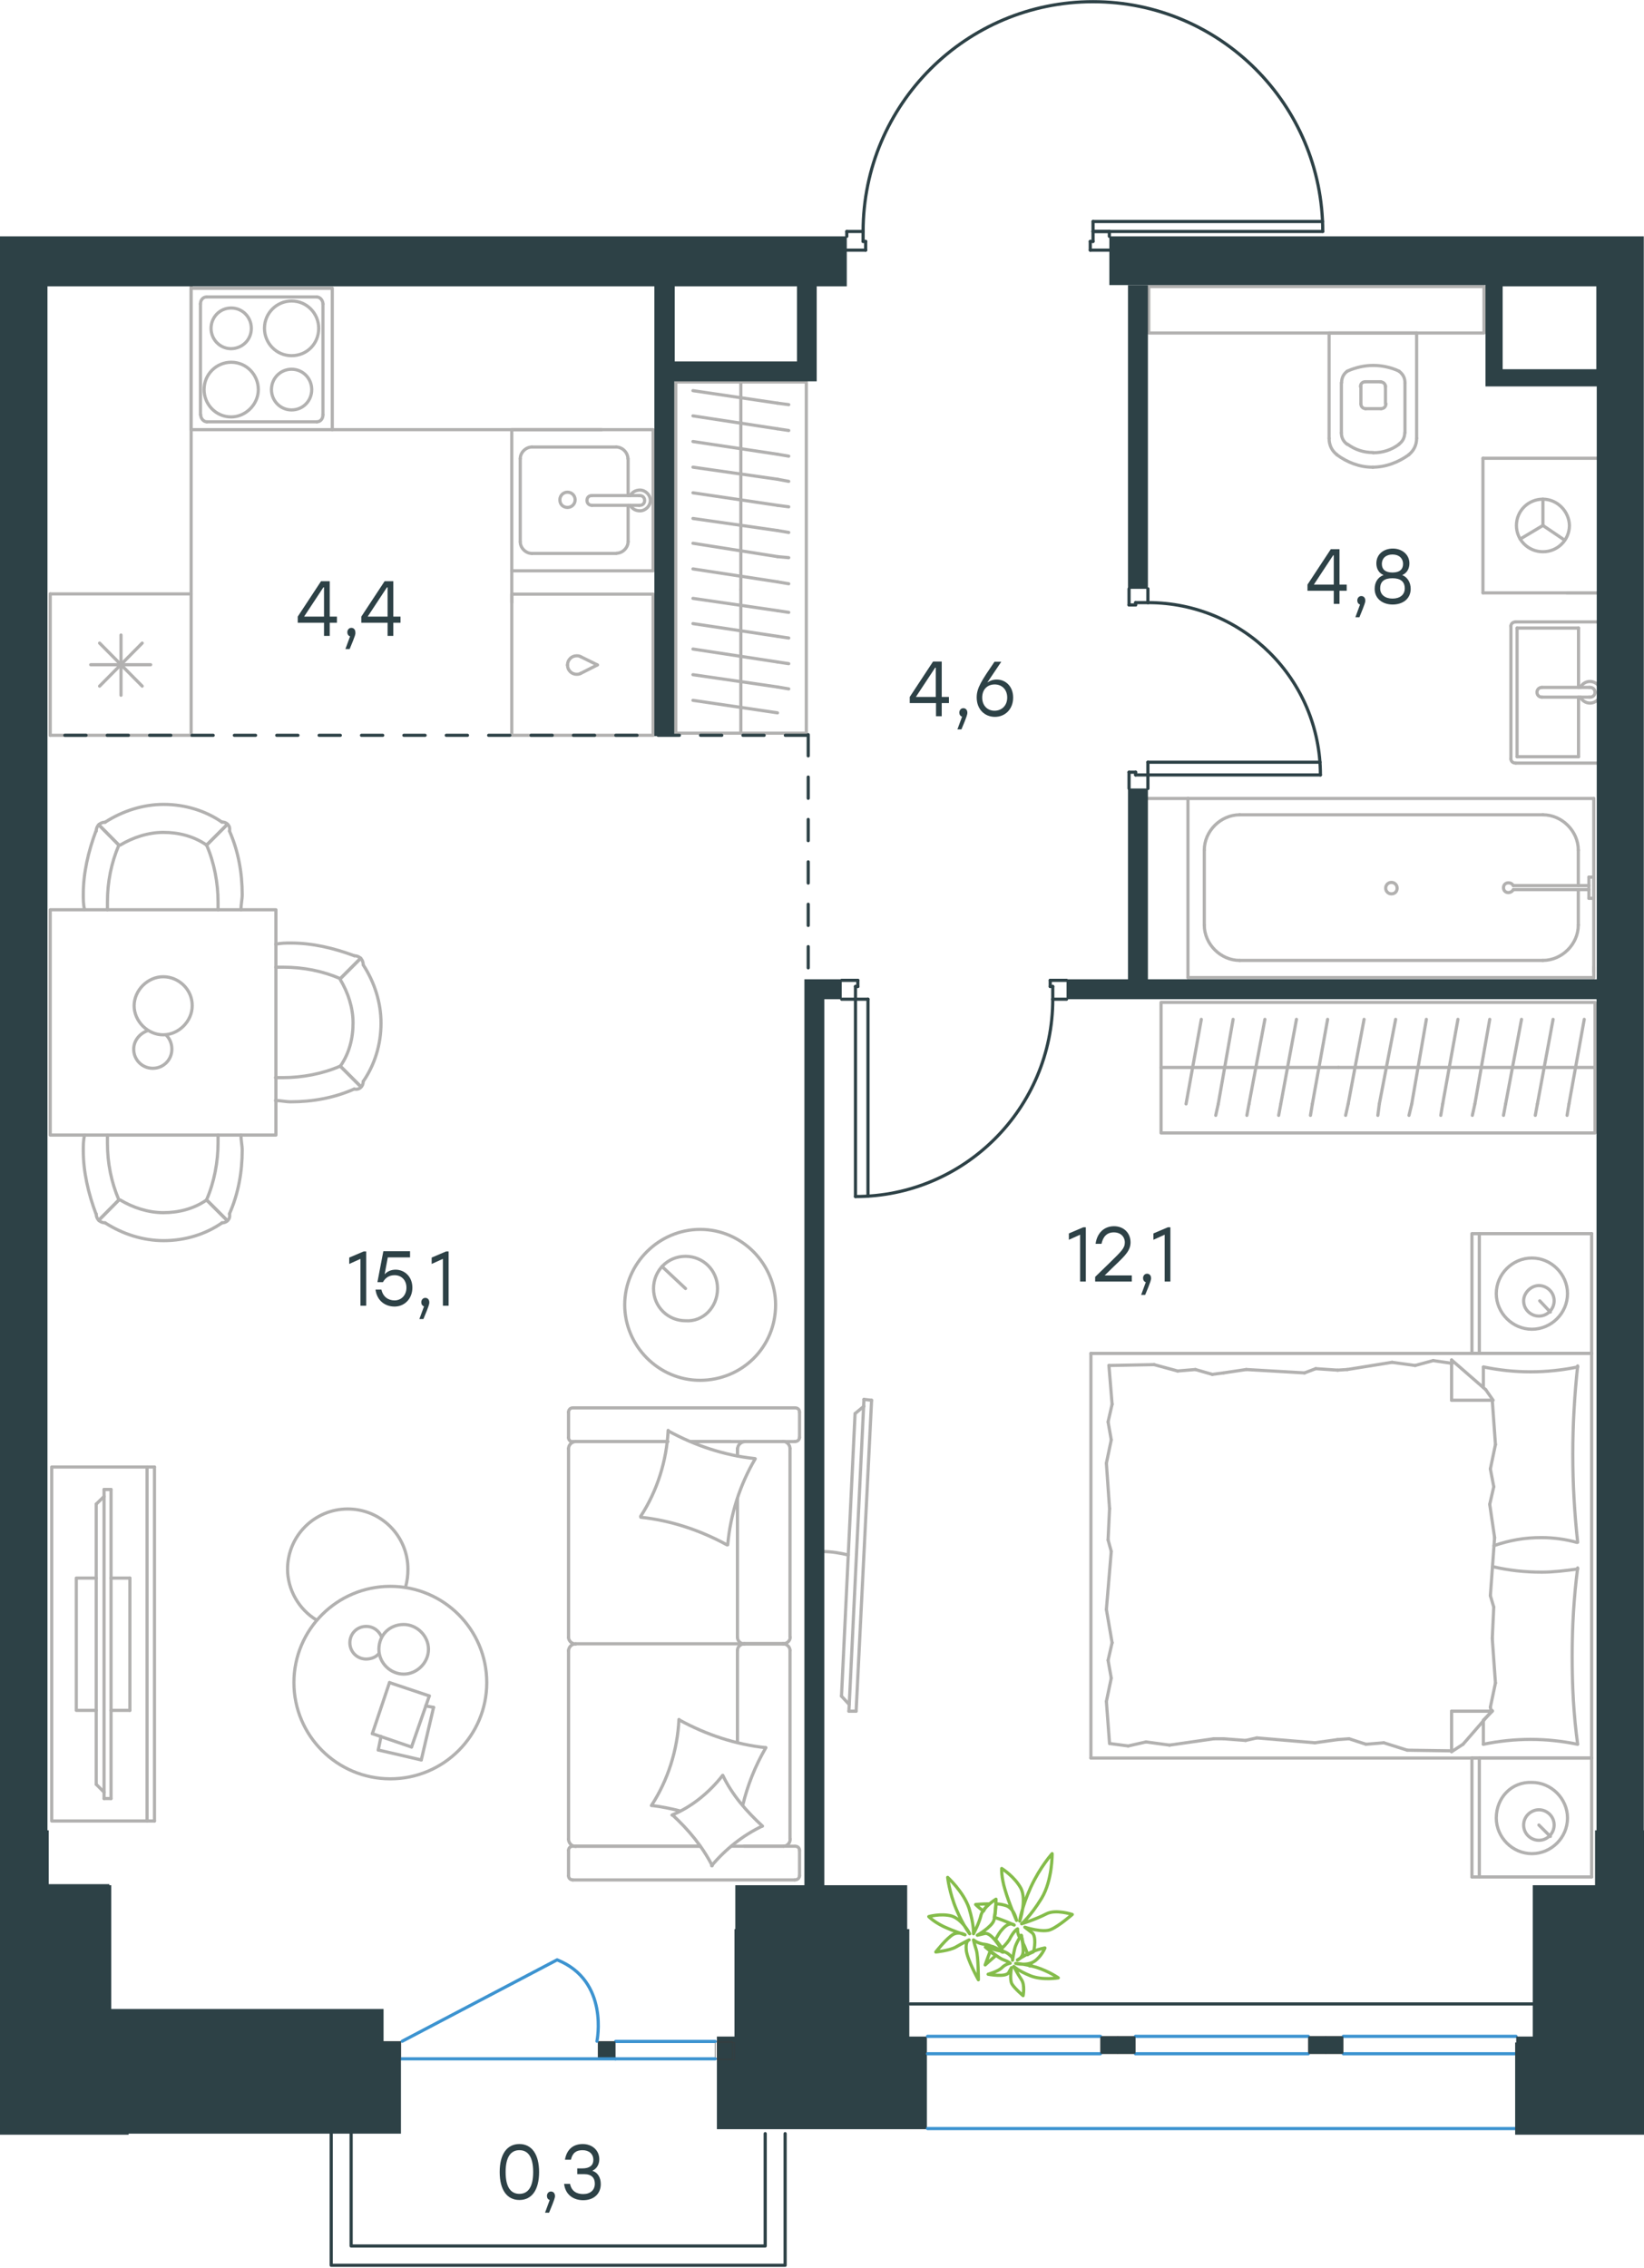<?xml version="1.0" encoding="utf-8"?>
<!-- Generator: Adobe Illustrator 26.5.0, SVG Export Plug-In . SVG Version: 6.00 Build 0)  -->
<svg version="1.1" id="Слой_1" xmlns="http://www.w3.org/2000/svg" xmlns:xlink="http://www.w3.org/1999/xlink" x="0px" y="0px"
	 viewBox="0 0 775.8 1070" style="enable-background:new 0 0 775.8 1070;" xml:space="preserve">
<style type="text/css">
	.st0{fill:none;stroke:#B2B1B0;stroke-width:1.5;stroke-linecap:round;stroke-linejoin:round;stroke-miterlimit:22.926;}
	.st1{fill:none;stroke:#2D4146;stroke-width:1.5;stroke-linecap:round;stroke-linejoin:round;stroke-miterlimit:22.926;}
	.st2{fill-rule:evenodd;clip-rule:evenodd;fill:#2D4146;}
	.st3{enable-background:new    ;}
	.st4{fill:#2D4146;}
	
		.st5{fill:none;stroke:#2D4146;stroke-width:1.5;stroke-linecap:round;stroke-linejoin:round;stroke-miterlimit:22.926;stroke-dasharray:10;}
	.st6{fill:none;stroke:#84BC4A;stroke-width:1.5;stroke-linecap:round;stroke-linejoin:round;stroke-miterlimit:22.926;}
	.st7{fill:none;stroke:#3B3A39;stroke-width:0.216;stroke-linecap:round;stroke-linejoin:round;stroke-miterlimit:22.926;}
	.st8{fill:none;stroke:#3C93D0;stroke-width:1.5;stroke-linecap:round;stroke-linejoin:round;stroke-miterlimit:22.926;}
</style>
<g>
	<line class="st0" x1="349.6" y1="345.9" x2="349.6" y2="278.2"/>
	<line class="st0" x1="372.2" y1="288.9" x2="366.9" y2="288.1"/>
	<line class="st0" x1="366.9" y1="288.1" x2="327" y2="282.3"/>
	<line class="st0" x1="372.2" y1="301" x2="366.9" y2="300.2"/>
	<line class="st0" x1="366.9" y1="300.2" x2="327" y2="294.2"/>
	<line class="st0" x1="372.2" y1="313.1" x2="366.9" y2="312.3"/>
	<line class="st0" x1="366.9" y1="312.3" x2="327" y2="306.2"/>
	<line class="st0" x1="372.2" y1="325" x2="366.9" y2="324.1"/>
	<line class="st0" x1="366.9" y1="324.1" x2="327" y2="318.3"/>
	<line class="st0" x1="366.9" y1="336.3" x2="327" y2="330.4"/>
	<rect x="318.9" y="180.2" class="st0" width="61.6" height="165.7"/>
	<line class="st0" x1="349.6" y1="278.2" x2="349.6" y2="180.2"/>
	<line class="st0" x1="372.2" y1="190.9" x2="366.9" y2="190.2"/>
	<line class="st0" x1="366.9" y1="190.2" x2="327" y2="184.3"/>
	<line class="st0" x1="372.2" y1="203.1" x2="366.9" y2="202.3"/>
	<line class="st0" x1="366.9" y1="202.3" x2="327" y2="196.2"/>
	<line class="st0" x1="372.2" y1="215.2" x2="366.9" y2="214.3"/>
	<line class="st0" x1="366.9" y1="214.3" x2="327" y2="208.3"/>
	<line class="st0" x1="372.2" y1="227.1" x2="366.9" y2="226.1"/>
	<line class="st0" x1="366.9" y1="226.1" x2="327" y2="220.4"/>
	<line class="st0" x1="372.2" y1="239.1" x2="366.9" y2="238.4"/>
	<line class="st0" x1="366.9" y1="238.4" x2="327" y2="232.5"/>
	<line class="st0" x1="372.2" y1="251.2" x2="366.9" y2="250.3"/>
	<line class="st0" x1="366.9" y1="250.3" x2="327" y2="244.6"/>
	<line class="st0" x1="372.2" y1="263.1" x2="366.9" y2="262.6"/>
	<line class="st0" x1="366.9" y1="262.6" x2="327" y2="256.3"/>
	<line class="st0" x1="366.9" y1="274.5" x2="327" y2="268.4"/>
	<line class="st0" x1="372.2" y1="275.4" x2="366.9" y2="274.5"/>
</g>
<g>
	<line class="st0" x1="90.2" y1="280.2" x2="90.2" y2="346.9"/>
	<line class="st0" x1="57.1" y1="299.6" x2="57.1" y2="328"/>
	<line class="st0" x1="47" y1="323.7" x2="67.1" y2="303.4"/>
	<line class="st0" x1="47" y1="303.4" x2="67.1" y2="323.7"/>
	<line class="st0" x1="42.8" y1="313.6" x2="71.1" y2="313.6"/>
	<line class="st0" x1="90.2" y1="346.9" x2="23.7" y2="346.9"/>
	<line class="st0" x1="23.7" y1="280.2" x2="23.7" y2="346.9"/>
	<line class="st0" x1="90.2" y1="280.2" x2="23.7" y2="280.2"/>
</g>
<g>
	<rect x="241.5" y="202.7" class="st0" width="66.7" height="66.6"/>
	<line class="st0" x1="279.3" y1="238.4" x2="301.6" y2="238.4"/>
	<line class="st0" x1="296.4" y1="233.8" x2="296.4" y2="216.4"/>
	<line class="st0" x1="245.5" y1="216.4" x2="245.5" y2="255.5"/>
	<line class="st0" x1="296.4" y1="255.5" x2="296.4" y2="238.4"/>
	<line class="st0" x1="251" y1="261.1" x2="290.8" y2="261.1"/>
	<line class="st0" x1="301.6" y1="233.8" x2="279.3" y2="233.8"/>
	<line class="st0" x1="290.8" y1="210.9" x2="251" y2="210.9"/>
	<path class="st0" d="M279.3,238.4L279.3,238.4c-1.3,0-2.3-0.9-2.3-2.3s0.9-2.3,2.3-2.3"/>
	<path class="st0" d="M290.8,210.9c2.9,0,5.5,2.6,5.5,5.5"/>
	<path class="st0" d="M297.4,233.8c0.9-1.6,2.6-2.6,4.6-2.6c2.6,0,4.9,2.3,4.9,4.9s-2.3,4.9-4.9,4.9c-2,0-3.6-0.9-4.6-2.6"/>
	<path class="st0" d="M251,261.1c-2.9,0-5.5-2.6-5.5-5.5"/>
	<path class="st0" d="M296.4,255.5c0,2.9-2.6,5.5-5.5,5.5"/>
	<path class="st0" d="M245.5,216.4c0-2.9,2.6-5.5,5.5-5.5"/>
	<path class="st0" d="M301.6,233.8h0.3c1.3,0,2.3,0.9,2.3,2.3s-0.9,2.3-2.3,2.3h-0.3"/>
	<path class="st0" d="M267.8,239.4c2,0,3.6-1.6,3.6-3.6s-1.6-3.6-3.6-3.6s-3.6,1.6-3.6,3.6C264.2,238.1,265.9,239.4,267.8,239.4z"/>
</g>
<g>
	<path class="st0" d="M118.6,154.9c0-5.3-4.2-9.6-9.5-9.6s-9.5,4.3-9.5,9.6s4.2,9.6,9.5,9.6C114.3,164.4,118.6,160.4,118.6,154.9z"
		/>
	<path class="st0" d="M121.9,183.8c0-6.9-5.5-12.9-12.8-12.9c-6.9,0-12.8,5.6-12.8,12.9c0,6.9,5.5,12.9,12.8,12.9
		C115.9,196.7,121.9,190.8,121.9,183.8z"/>
	<path class="st0" d="M147.1,183.8c0-5.3-4.2-9.6-9.5-9.6s-9.5,4.3-9.5,9.6s4.2,9.6,9.5,9.6S147.1,189.2,147.1,183.8z"/>
	<path class="st0" d="M150.4,154.9c0-6.9-5.5-12.9-12.8-12.9c-6.9,0-12.8,5.6-12.8,12.9c0,6.9,5.5,12.9,12.8,12.9
		S150.4,162.1,150.4,154.9z"/>
	<line class="st0" x1="94.6" y1="195.7" x2="94.6" y2="143.4"/>
	<line class="st0" x1="149.5" y1="199" x2="97.6" y2="199"/>
	<line class="st0" x1="152.4" y1="143.4" x2="152.4" y2="195.7"/>
	<line class="st0" x1="97.6" y1="140.1" x2="149.5" y2="140.1"/>
	<path class="st0" d="M152.4,195.7L152.4,195.7c0,2-1.3,3.3-2.9,3.3"/>
	<path class="st0" d="M94.6,143.4L94.6,143.4c0-2,1.3-3.3,2.9-3.3"/>
	<path class="st0" d="M97.6,199L97.6,199c-1.6,0-2.9-1.7-2.9-3.3"/>
	<path class="st0" d="M149.5,140.1L149.5,140.1c1.6,0,2.9,1.7,2.9,3.3"/>
	<rect x="90.2" y="136" class="st0" width="66.6" height="66.7"/>
</g>
<g>
	<rect x="241.5" y="280.3" class="st0" width="66.7" height="66.6"/>
	<line class="st0" x1="281.9" y1="313.7" x2="274" y2="309.8"/>
	<line class="st0" x1="274" y1="317.7" x2="281.9" y2="313.7"/>
	<path class="st0" d="M274,317.7c-0.7,0.4-1.3,0.4-2,0.4c-2.3,0-4.2-2-4.2-4.3"/>
	<path class="st0" d="M274,309.8c-0.7-0.4-1.3-0.4-2-0.4c-2.3,0-4.2,2-4.2,4.3"/>
</g>
<line class="st0" x1="90.2" y1="280.2" x2="90.2" y2="135.1"/>
<line class="st0" x1="156.8" y1="202.7" x2="283.9" y2="202.7"/>
<line class="st0" x1="241.5" y1="269.2" x2="241.5" y2="284.2"/>
<g>
	<rect x="23.7" y="429.2" class="st0" width="106.5" height="106.3"/>
	<path class="st0" d="M97.5,566.1c-6,4.2-13.2,6-20.4,6c-7.2,0-14.4-2.4-20.4-6"/>
	<path class="st0" d="M113.7,535.5c0,2.4,0.6,4.8,0.6,7.2c0,10.1-1.8,20.4-6,29.9"/>
	<path class="st0" d="M45.3,572.7c-3.6-9.6-6-19.8-6-29.9c0-2.4,0-4.8,0.6-7.2"/>
	<path class="st0" d="M102.9,535.5c0,1.2,0,2.4,0,3.6c0,9-1.8,18.6-5.4,26.9"/>
	<path class="st0" d="M56.1,566.1c-3.6-8.4-5.4-17.4-5.4-26.9c0-1.2,0-2.4,0-3.6"/>
	<path class="st0" d="M104.8,576.9c-7.8,5.4-17.4,8.4-27.6,8.4c-9.6,0-19.2-3-27.6-8.4"/>
	<line class="st0" x1="97.5" y1="566.1" x2="107.1" y2="575.7"/>
	<line class="st0" x1="56.1" y1="566.1" x2="46.6" y2="575.7"/>
	<line class="st0" x1="97.5" y1="566.1" x2="107.1" y2="575.7"/>
	<line class="st0" x1="56.1" y1="566.1" x2="46.6" y2="575.7"/>
	<path class="st0" d="M49.6,576.9c-2.4,0-4.2-1.8-4.2-4.2"/>
	<path class="st0" d="M108.3,572.7c0.5,2.4-1.2,4.2-3.6,4.2"/>
	<path class="st0" d="M97.5,398.7c-6-4.2-13.2-6-20.4-6c-7.2,0-14.4,2.4-20.4,6"/>
	<path class="st0" d="M113.7,429.2c0-2.4,0.6-4.8,0.6-7.2c0-10.1-1.8-20.4-6-29.9"/>
	<path class="st0" d="M45.3,392c-3.6,9.6-6,19.8-6,29.9c0,2.4,0,4.8,0.6,7.2"/>
	<path class="st0" d="M102.9,429.2c0-1.2,0-2.4,0-3.6c0-9-1.8-18.6-5.4-26.9"/>
	<path class="st0" d="M56.1,398.7c-3.6,8.4-5.4,17.4-5.4,26.9c0,1.2,0,2.4,0,3.6"/>
	<path class="st0" d="M104.8,387.9c-7.8-5.4-17.4-8.4-27.6-8.4c-9.6,0-19.2,3-27.6,8.4"/>
	<line class="st0" x1="97.5" y1="398.7" x2="107.1" y2="389.1"/>
	<line class="st0" x1="56.1" y1="398.7" x2="46.6" y2="389.1"/>
	<line class="st0" x1="97.5" y1="398.7" x2="107.1" y2="389.1"/>
	<line class="st0" x1="56.1" y1="398.7" x2="46.6" y2="389.1"/>
	<path class="st0" d="M49.6,387.9c-2.4,0-4.2,1.8-4.2,4.2"/>
	<path class="st0" d="M108.3,392c0.5-2.4-1.2-4.2-3.6-4.2"/>
	<path class="st0" d="M160.6,503c4.2-6,6-13.1,6-20.4s-2.4-14.4-6-20.4"/>
	<path class="st0" d="M130,519.2c2.4,0,4.8,0.6,7.2,0.6c10.2,0,20.4-1.8,29.9-6"/>
	<path class="st0" d="M167.2,450.9c-9.6-3.6-19.8-6-29.9-6c-2.4,0-4.8,0-7.2,0.6"/>
	<path class="st0" d="M130,508.4c1.2,0,2.4,0,3.6,0c9,0,18.6-1.8,26.9-5.4"/>
	<path class="st0" d="M160.6,461.7c-8.4-3.6-17.4-5.4-26.9-5.4c-1.2,0-2.4,0-3.6,0"/>
	<path class="st0" d="M171.4,510.2c5.4-7.8,8.4-17.4,8.4-27.5c0-9.6-3-19.2-8.4-27.5"/>
	<line class="st0" x1="160.6" y1="503" x2="170.2" y2="512.6"/>
	<line class="st0" x1="160.6" y1="461.7" x2="170.2" y2="452.1"/>
	<line class="st0" x1="160.6" y1="503" x2="170.2" y2="512.6"/>
	<line class="st0" x1="160.6" y1="461.7" x2="170.2" y2="452.1"/>
	<path class="st0" d="M171.4,455.1c0-2.4-1.8-4.2-4.2-4.2"/>
	<path class="st0" d="M167.2,513.8c2.4,0.5,4.2-1.2,4.2-3.6"/>
	<path class="st0" d="M77,460.8c-7.3,0-13.7,6.4-13.7,13.7c0,7.3,6.4,13.7,13.7,13.7s13.7-6.4,13.7-13.7
		C90.8,466.9,84.4,460.8,77,460.8z"/>
	<path class="st0" d="M78.4,488.3c1.7,1.7,2.7,4,2.7,6.7c0,5-4,9-9,9s-9-4-9-9c0-4,2.7-7.3,6.4-8.7"/>
</g>
<g>
	<line class="st0" x1="348" y1="707" x2="348" y2="772.5"/>
	<line class="st0" x1="268.3" y1="884.9" x2="268.3" y2="873"/>
	<line class="st0" x1="268.3" y1="867.7" x2="268.3" y2="778.6"/>
	<line class="st0" x1="326" y1="680.1" x2="344.7" y2="680.1"/>
	<line class="st0" x1="271.7" y1="680.1" x2="315.1" y2="680.1"/>
	<line class="st0" x1="271.7" y1="871" x2="330.4" y2="871"/>
	<line class="st0" x1="351.1" y1="775.5" x2="369.8" y2="775.5"/>
	<line class="st0" x1="348" y1="778.6" x2="348" y2="821.9"/>
	<line class="st0" x1="377.3" y1="666.2" x2="377.3" y2="678.2"/>
	<line class="st0" x1="369.8" y1="775.5" x2="351.1" y2="775.5"/>
	<line class="st0" x1="372.8" y1="867.7" x2="372.8" y2="778.6"/>
	<line class="st0" x1="330.4" y1="871" x2="270.3" y2="871"/>
	<line class="st0" x1="268.3" y1="772.5" x2="268.3" y2="683.4"/>
	<line class="st0" x1="268.3" y1="678.2" x2="268.3" y2="666.2"/>
	<line class="st0" x1="348" y1="683.4" x2="348" y2="686.8"/>
	<line class="st0" x1="375" y1="680.1" x2="326" y2="680.1"/>
	<line class="st0" x1="348" y1="683.4" x2="348" y2="686.8"/>
	<line class="st0" x1="369.8" y1="680.1" x2="351.1" y2="680.1"/>
	<line class="st0" x1="369.8" y1="775.5" x2="351.1" y2="775.5"/>
	<line class="st0" x1="372.8" y1="772.5" x2="372.8" y2="683.4"/>
	<line class="st0" x1="315.1" y1="680.1" x2="270.3" y2="680.1"/>
	<line class="st0" x1="375" y1="886.9" x2="270.3" y2="886.9"/>
	<line class="st0" x1="377.3" y1="873" x2="377.3" y2="884.9"/>
	<line class="st0" x1="345.1" y1="871" x2="375" y2="871"/>
	<line class="st0" x1="351.1" y1="775.5" x2="271.7" y2="775.5"/>
	<line class="st0" x1="351.1" y1="871" x2="369.8" y2="871"/>
	<path class="st0" d="M375,680.1c1.6,0,2.3-1.1,2.3-2"/>
	<path class="st0" d="M270.3,871c-1.4,0-2,1.1-2,2"/>
	<path class="st0" d="M377.3,873c0-1.4-1.1-2-2-2"/>
	<path class="st0" d="M348,772.5c0,1.5,1.4,3.1,3.4,3.1"/>
	<path class="st0" d="M369.8,871c1.5,0,3.1-1.4,3.1-3.4"/>
	<path class="st0" d="M372.8,683.4c0-1.7-1.4-3.4-3.4-3.4"/>
	<path class="st0" d="M268.3,772.5c0,1.5,1.4,3.1,3.4,3.1"/>
	<path class="st0" d="M369.5,775.5c1.7,0,3.4-1.3,3.4-3.1"/>
	<path class="st0" d="M271.7,775.5c-1.7,0-3.4,1.4-3.4,3.4"/>
	<path class="st0" d="M377.3,666.2c0-1.4-1.1-2-2-2h-105c-1.4,0-2,1.1-2,2"/>
	<path class="st0" d="M372.8,778.6c0-1.5-1.4-3.1-3.4-3.1"/>
	<path class="st0" d="M268.3,884.9c0,1.4,1.1,2,2,2"/>
	<path class="st0" d="M271.7,680.1c-1.7,0-3.4,1.4-3.4,3.4"/>
	<path class="st0" d="M268.3,678.2c0,1.4,1.1,2,2,2"/>
	<path class="st0" d="M268.3,867.7c0,1.7,1.4,3.4,3.4,3.4"/>
	<path class="st0" d="M351.8,680.1c-1.9,0-3.7,1.4-3.7,3.4"/>
	<path class="st0" d="M351.4,775.5c-1.7,0-3.4,1.3-3.4,3.1"/>
	<path class="st0" d="M375,886.9c1.6,0,2.3-1.1,2.3-2"/>
	<path class="st0" d="M343,728.8c-12.6-6.9-26.5-11.5-40.6-13"/>
	<path class="st0" d="M336.1,880.2c-4.7-9.2-11.2-17-18.7-23.9"/>
	<path class="st0" d="M317.1,856.3c9.2-3.8,17.6-10.6,23.9-18.7"/>
	<path class="st0" d="M302.3,715.4c7.8-11.9,12.3-26.2,13-40.6"/>
	<path class="st0" d="M320.7,811.5c12.6,6.9,26.5,11.5,40.6,13"/>
	<path class="st0" d="M361.4,824.5c-5,8.6-8.6,17.6-10.9,27.2"/>
	<path class="st0" d="M307.4,851.8c7.8-11.9,12.3-26.2,13-40.6"/>
	<path class="st0" d="M315.4,675.1c12.6,6.9,26.5,11.5,40.6,13"/>
	<path class="st0" d="M356.4,688.2c-7.2,12.2-11.7,26.2-13,40.6"/>
	<path class="st0" d="M341.1,837.6c4.4,9.2,11.2,17,18.7,23.9"/>
	<path class="st0" d="M320.7,854.3c-4.2-1.1-8.9-2-13-2.5"/>
	<path class="st0" d="M359.7,861.5c-9.2,4.4-17.3,10.9-23.9,18.7"/>
</g>
<g>
	<line class="st0" x1="198.8" y1="830.3" x2="178.5" y2="825.6"/>
	<line class="st0" x1="178.5" y1="825.6" x2="179.8" y2="819.2"/>
	<line class="st0" x1="200.9" y1="804.8" x2="204.6" y2="805.5"/>
	<line class="st0" x1="204.6" y1="805.5" x2="198.8" y2="830.3"/>
	<line class="st0" x1="194.2" y1="824.2" x2="175.7" y2="817.9"/>
	<line class="st0" x1="175.7" y1="817.9" x2="183.8" y2="793.8"/>
	<line class="st0" x1="183.8" y1="793.8" x2="202.6" y2="800.1"/>
	<line class="st0" x1="202.6" y1="800.1" x2="194.2" y2="824.2"/>
	<ellipse class="st0" cx="184.2" cy="793.8" rx="45.5" ry="45.4"/>
	<path class="st0" d="M178.8,778.1c0,6.4,5.4,11.7,11.7,11.7s11.7-5.4,11.7-11.7s-5.4-11.7-11.7-11.7
		C183.8,766.4,178.8,771.4,178.8,778.1z"/>
	<path class="st0" d="M178.8,780.1c-1.3,1.7-3.7,2.6-6,2.6c-4.3,0-7.7-3.4-7.7-7.7s3.4-7.7,7.7-7.7c3.4,0,6,2,7.3,5"/>
	<path class="st0" d="M149.4,764.3c-8.4-5-13.7-14.4-13.7-24c0-15.7,12.7-28.4,28.4-28.4s28.4,12.7,28.4,28.4c0,2.8-0.3,5.5-1.1,8.4
		"/>
</g>
<g>
	<g>
		<line class="st0" x1="69.4" y1="859.1" x2="69.4" y2="692.1"/>
		<polyline class="st0" points="72.9,692.1 24.4,692.1 24.4,859.1 72.9,859.1 		"/>
		<line class="st0" x1="72.9" y1="859.1" x2="72.9" y2="692.1"/>
	</g>
	<g>
		<polyline class="st0" points="45.4,744.5 36,744.5 36,806.9 45.4,806.9 		"/>
		<line class="st0" x1="52.4" y1="806.9" x2="61.3" y2="806.9"/>
		<line class="st0" x1="61.3" y1="806.9" x2="61.3" y2="744.5"/>
		<line class="st0" x1="61.3" y1="744.5" x2="52.4" y2="744.5"/>
		<line class="st0" x1="52.4" y1="848.5" x2="49.1" y2="848.5"/>
		<line class="st0" x1="45.4" y1="709.6" x2="49.1" y2="706"/>
		<line class="st0" x1="49.1" y1="845.5" x2="45.4" y2="841.8"/>
		<line class="st0" x1="49.1" y1="702.7" x2="49.1" y2="848.5"/>
		<line class="st0" x1="52.4" y1="848.5" x2="52.4" y2="702.7"/>
		<line class="st0" x1="52.4" y1="702.7" x2="49.1" y2="702.7"/>
		<line class="st0" x1="45.4" y1="841.8" x2="45.4" y2="709.6"/>
	</g>
</g>
<g>
	<line class="st0" x1="751.1" y1="829.4" x2="751.1" y2="885.5"/>
	<line class="st0" x1="694.6" y1="885.5" x2="694.6" y2="829.4"/>
	<line class="st0" x1="694.6" y1="829.4" x2="751.1" y2="829.4"/>
	<line class="st0" x1="751.1" y1="885.5" x2="694.6" y2="885.5"/>
	<line class="st0" x1="726.2" y1="861" x2="731.6" y2="866.4"/>
	<line class="st0" x1="698.1" y1="885.5" x2="698.1" y2="829.4"/>
	<path class="st0" d="M706.1,857.7c0,9.1,7.6,16.8,16.8,16.8s16.8-7.6,16.8-16.8c0-9.1-7.6-16.8-16.8-16.8
		C713.3,840.5,706.1,848.1,706.1,857.7z"/>
	<path class="st0" d="M719,861c0,4.2,3.5,7.2,7.2,7.2c4.2,0,7.2-3.5,7.2-7.2c0-4.2-3.5-7.2-7.2-7.2S719,856.9,719,861z"/>
	<line class="st0" x1="751.1" y1="638.5" x2="751.1" y2="829.4"/>
	<line class="st0" x1="700" y1="654.6" x2="700" y2="644.9"/>
	<line class="st0" x1="704.2" y1="807.3" x2="685" y2="807.3"/>
	<line class="st0" x1="700" y1="811.5" x2="704.2" y2="807.3"/>
	<line class="st0" x1="514.8" y1="638.5" x2="751.1" y2="638.5"/>
	<line class="st0" x1="685" y1="826.4" x2="685" y2="807.3"/>
	<line class="st0" x1="751.1" y1="829.4" x2="514.8" y2="829.4"/>
	<line class="st0" x1="685" y1="641.6" x2="701.1" y2="655.6"/>
	<line class="st0" x1="701.1" y1="655.6" x2="704.6" y2="660.6"/>
	<line class="st0" x1="700" y1="822.9" x2="700" y2="811.9"/>
	<line class="st0" x1="704.2" y1="660.6" x2="685" y2="660.6"/>
	<line class="st0" x1="704.2" y1="807" x2="690.4" y2="822.9"/>
	<line class="st0" x1="690.4" y1="822.9" x2="685" y2="826.4"/>
	<line class="st0" x1="685" y1="641.6" x2="685" y2="660.6"/>
	<line class="st0" x1="522.9" y1="726.5" x2="523.6" y2="711.7"/>
	<line class="st0" x1="524.8" y1="775" x2="522.1" y2="759.3"/>
	<line class="st0" x1="524.4" y1="791.7" x2="522.9" y2="783.3"/>
	<line class="st0" x1="522.9" y1="783.3" x2="524.8" y2="775"/>
	<line class="st0" x1="524.4" y1="731.9" x2="522.9" y2="726.5"/>
	<line class="st0" x1="522.1" y1="759.3" x2="524.4" y2="731.9"/>
	<line class="st0" x1="523.6" y1="822.6" x2="522.1" y2="802.7"/>
	<line class="st0" x1="522.1" y1="802.7" x2="524.4" y2="791.7"/>
	<line class="st0" x1="524.8" y1="662.5" x2="523.3" y2="644.2"/>
	<line class="st0" x1="524.4" y1="679.3" x2="522.9" y2="670.8"/>
	<line class="st0" x1="522.9" y1="670.8" x2="524.8" y2="662.5"/>
	<line class="st0" x1="523.6" y1="711.7" x2="522.1" y2="690.3"/>
	<line class="st0" x1="522.1" y1="690.3" x2="524.4" y2="679.3"/>
	<line class="st0" x1="514.8" y1="638.5" x2="514.8" y2="829.4"/>
	<path class="st0" d="M744.5,727.6c-1.5-13.7-2.3-27.4-2.3-41.6c0-13.7,0.8-27.8,2.3-41.6"/>
	<path class="st0" d="M705,729.2c7.6-2.6,14.4-3.8,22.4-3.8c5.7,0,11.5,0.8,16.8,2.3"/>
	<path class="st0" d="M744.5,644.9c-7.2,1.5-14.9,2.3-22.2,2.3c-7.6,0-14.9-0.8-22.2-2.3"/>
	<path class="st0" d="M744.5,740.2c-5.7,0.8-11.5,1.5-16.8,1.5c-8,0-15.7-0.8-23.3-2.6"/>
	<line class="st0" x1="636.6" y1="820.3" x2="631.2" y2="820.7"/>
	<line class="st0" x1="653" y1="822.2" x2="644.6" y2="822.9"/>
	<line class="st0" x1="644.6" y1="822.9" x2="636.6" y2="820.3"/>
	<line class="st0" x1="685" y1="826" x2="664.1" y2="825.7"/>
	<line class="st0" x1="664.1" y1="825.7" x2="653" y2="822.2"/>
	<line class="st0" x1="587.8" y1="821.1" x2="577.4" y2="820.3"/>
	<line class="st0" x1="631.2" y1="820.7" x2="620.5" y2="822.2"/>
	<line class="st0" x1="593.1" y1="819.9" x2="587.8" y2="821.1"/>
	<line class="st0" x1="620.5" y1="822.2" x2="593.1" y2="819.9"/>
	<line class="st0" x1="577.4" y1="820.3" x2="572.8" y2="820.3"/>
	<line class="st0" x1="540.8" y1="821.8" x2="532.4" y2="823.7"/>
	<line class="st0" x1="532.4" y1="823.7" x2="524" y2="822.6"/>
	<line class="st0" x1="572.8" y1="820.3" x2="551.9" y2="823.3"/>
	<line class="st0" x1="551.9" y1="823.3" x2="540.8" y2="821.8"/>
	<line class="st0" x1="572.1" y1="648.4" x2="577.4" y2="647.7"/>
	<line class="st0" x1="555.7" y1="646.8" x2="564.1" y2="646.1"/>
	<line class="st0" x1="564.1" y1="646.1" x2="572.1" y2="648.4"/>
	<line class="st0" x1="523.3" y1="644.2" x2="544.6" y2="643.8"/>
	<line class="st0" x1="544.6" y1="643.8" x2="555.7" y2="646.8"/>
	<line class="st0" x1="620.9" y1="645.7" x2="631.2" y2="646.4"/>
	<line class="st0" x1="577.4" y1="647.7" x2="588.1" y2="646.1"/>
	<line class="st0" x1="615.6" y1="647.7" x2="620.9" y2="645.7"/>
	<line class="st0" x1="588.1" y1="646.1" x2="615.6" y2="647.7"/>
	<line class="st0" x1="631.2" y1="646.4" x2="635.8" y2="646.1"/>
	<line class="st0" x1="684.6" y1="643.1" x2="685.4" y2="643.1"/>
	<line class="st0" x1="667.8" y1="644.2" x2="676.3" y2="641.9"/>
	<line class="st0" x1="676.3" y1="641.9" x2="684.6" y2="643.1"/>
	<line class="st0" x1="635.8" y1="646.1" x2="656.9" y2="642.7"/>
	<line class="st0" x1="656.9" y1="642.7" x2="667.8" y2="644.2"/>
	<path class="st0" d="M744.5,822.9c-1.9-13.7-2.6-27.4-2.6-41.6c0-13.7,0.8-27.8,2.6-41.6"/>
	<path class="st0" d="M700,822.9c7.2-1.5,14.9-2.3,22.2-2.3c7.6,0,14.9,0.8,22.2,2.3"/>
	<line class="st0" x1="704.9" y1="758.2" x2="704.2" y2="773"/>
	<line class="st0" x1="703" y1="709.7" x2="705.3" y2="725.4"/>
	<line class="st0" x1="703.3" y1="693" x2="704.9" y2="701.4"/>
	<line class="st0" x1="704.9" y1="701.4" x2="703" y2="709.7"/>
	<line class="st0" x1="703.3" y1="752.8" x2="704.9" y2="758.2"/>
	<line class="st0" x1="705.3" y1="725.4" x2="703.3" y2="752.8"/>
	<line class="st0" x1="704.2" y1="660.6" x2="705.7" y2="681.5"/>
	<line class="st0" x1="705.7" y1="681.5" x2="703.3" y2="693"/>
	<line class="st0" x1="703.3" y1="805.4" x2="703.7" y2="807.3"/>
	<line class="st0" x1="704.2" y1="773" x2="705.7" y2="794"/>
	<line class="st0" x1="705.7" y1="794" x2="703.3" y2="805.4"/>
	<line class="st0" x1="751.1" y1="582" x2="751.1" y2="638.5"/>
	<line class="st0" x1="694.6" y1="638.5" x2="694.6" y2="582"/>
	<line class="st0" x1="695" y1="582" x2="751.1" y2="582"/>
	<line class="st0" x1="751.1" y1="638.5" x2="695" y2="638.5"/>
	<line class="st0" x1="726.6" y1="613.7" x2="731.6" y2="619"/>
	<line class="st0" x1="698.1" y1="638.5" x2="698.1" y2="582"/>
	<path class="st0" d="M706.1,610.3c0,9.1,7.6,16.8,16.8,16.8s16.8-7.6,16.8-16.8c0-9.1-7.6-16.8-16.8-16.8
		C713.7,593.5,706.1,601.1,706.1,610.3z"/>
	<path class="st0" d="M719,613.7c0,4.2,3.5,7.2,7.2,7.2c4.2,0,7.2-3.5,7.2-7.2c0-4.2-3.5-7.2-7.2-7.2S719,609.9,719,613.7z"/>
</g>
<g>
	<path class="st0" d="M400.3,733.6c-3.8-0.9-7.8-1.6-11.5-1.6"/>
	<line class="st0" x1="407.7" y1="660.2" x2="400.6" y2="807.3"/>
	<line class="st0" x1="404" y1="807.3" x2="411.3" y2="660.6"/>
	<line class="st0" x1="411.3" y1="660.6" x2="407.7" y2="660.2"/>
	<line class="st0" x1="397.1" y1="800.2" x2="403.5" y2="666.9"/>
	<line class="st0" x1="400.7" y1="804.1" x2="397.1" y2="800.2"/>
	<line class="st0" x1="403.5" y1="666.9" x2="407.7" y2="663.4"/>
	<line class="st0" x1="404" y1="807.3" x2="400.6" y2="807.3"/>
</g>
<g>
	<line class="st0" x1="547.9" y1="503.6" x2="631.6" y2="503.6"/>
	<line class="st0" x1="618.4" y1="526.2" x2="619.3" y2="520.8"/>
	<line class="st0" x1="619.3" y1="520.8" x2="626.5" y2="480.9"/>
	<line class="st0" x1="603.4" y1="526.2" x2="604.4" y2="520.8"/>
	<line class="st0" x1="604.4" y1="520.8" x2="611.8" y2="480.9"/>
	<line class="st0" x1="588.4" y1="526.2" x2="589.4" y2="520.8"/>
	<line class="st0" x1="589.4" y1="520.8" x2="596.9" y2="480.9"/>
	<line class="st0" x1="573.7" y1="526.2" x2="574.9" y2="520.8"/>
	<line class="st0" x1="574.9" y1="520.8" x2="581.9" y2="480.9"/>
	<line class="st0" x1="559.7" y1="520.8" x2="566.9" y2="480.9"/>
	<rect x="547.9" y="472.9" class="st0" width="204.8" height="61.6"/>
	<line class="st0" x1="631.6" y1="503.6" x2="752.7" y2="503.6"/>
	<line class="st0" x1="739.5" y1="526.2" x2="740.4" y2="520.8"/>
	<line class="st0" x1="740.4" y1="520.8" x2="747.6" y2="480.9"/>
	<line class="st0" x1="724.5" y1="526.2" x2="725.5" y2="520.8"/>
	<line class="st0" x1="725.5" y1="520.8" x2="732.9" y2="480.9"/>
	<line class="st0" x1="709.5" y1="526.2" x2="710.5" y2="520.8"/>
	<line class="st0" x1="710.5" y1="520.8" x2="718" y2="480.9"/>
	<line class="st0" x1="694.8" y1="526.2" x2="696" y2="520.8"/>
	<line class="st0" x1="696" y1="520.8" x2="703" y2="480.9"/>
	<line class="st0" x1="679.9" y1="526.2" x2="680.8" y2="520.8"/>
	<line class="st0" x1="680.8" y1="520.8" x2="688" y2="480.9"/>
	<line class="st0" x1="664.9" y1="526.2" x2="666.2" y2="520.8"/>
	<line class="st0" x1="666.2" y1="520.8" x2="673.1" y2="480.9"/>
	<line class="st0" x1="650.2" y1="526.2" x2="650.9" y2="520.8"/>
	<line class="st0" x1="650.9" y1="520.8" x2="658.6" y2="480.9"/>
	<line class="st0" x1="636.2" y1="520.8" x2="643.7" y2="480.9"/>
	<line class="st0" x1="635" y1="526.2" x2="636.2" y2="520.8"/>
</g>
<g>
	<line class="st0" x1="668.8" y1="157.1" x2="627.2" y2="157.1"/>
	<g>
		<line class="st0" x1="668.5" y1="206.8" x2="668.5" y2="157.1"/>
		<line class="st0" x1="633" y1="180.6" x2="633" y2="204.2"/>
		<line class="st0" x1="663" y1="204.2" x2="663" y2="180.6"/>
		<line class="st0" x1="642.2" y1="182" x2="642.2" y2="190.5"/>
		<line class="st0" x1="653.8" y1="190.5" x2="653.8" y2="182"/>
		<line class="st0" x1="651.7" y1="180.1" x2="644.3" y2="180.1"/>
		<line class="st0" x1="627.2" y1="157.1" x2="627.2" y2="206.8"/>
		<line class="st0" x1="644.3" y1="192.8" x2="651.7" y2="192.8"/>
		<path class="st0" d="M630.8,214.5c5,3.7,10.9,5.9,16.7,5.9c0,0,0,0,0.5,0"/>
		<path class="st0" d="M644.3,180.1c-1.3,0-2.3,0.9-2.3,2.3"/>
		<path class="st0" d="M635.8,175.1c-1.8,1.3-2.7,3.2-2.7,5.4"/>
		<path class="st0" d="M642.2,190.5c0,1.3,0.9,2.3,2.3,2.3"/>
		<path class="st0" d="M635.8,209.5c3.7,2.7,7.7,4,12.2,4"/>
		<path class="st0" d="M651.7,192.8c1.3,0,2.3-0.9,2.3-2.3"/>
		<path class="st0" d="M653.8,182.5c0-1.3-0.9-2.3-2.3-2.3"/>
		<path class="st0" d="M663,180.6c0-2.3-0.9-4-2.7-5.4"/>
		<path class="st0" d="M660.2,175.1c-3.7-1.8-8.2-2.7-12.2-2.7s-8.2,0.9-12.2,2.7"/>
		<path class="st0" d="M660.2,209.5c1.8-1.3,2.7-3.2,2.7-5.4"/>
		<path class="st0" d="M647.7,220.4L647.7,220.4c6.3,0,12.2-2.3,17.2-5.9"/>
		<path class="st0" d="M627.2,206.8c0,3.2,1.3,5.9,3.7,7.7"/>
		<path class="st0" d="M664.8,214.5c2.3-1.8,3.7-4.5,3.7-7.7"/>
		<path class="st0" d="M648,213.6L648,213.6c4.5,0,8.6-1.3,12.2-4"/>
		<path class="st0" d="M633,204.2c0,2.3,0.9,4,2.7,5.4"/>
	</g>
	<rect x="542.1" y="135.2" class="st0" width="158.2" height="21.9"/>
</g>
<g>
	<line class="st0" x1="715.9" y1="296.3" x2="744.9" y2="296.3"/>
	<line class="st0" x1="744.9" y1="296.3" x2="744.9" y2="324.3"/>
	<line class="st0" x1="744.9" y1="328.9" x2="744.9" y2="357"/>
	<line class="st0" x1="715.9" y1="357" x2="715.9" y2="296.3"/>
	<line class="st0" x1="744.9" y1="357" x2="715.9" y2="357"/>
	<line class="st0" x1="756.4" y1="358" x2="756.4" y2="295.3"/>
	<line class="st0" x1="715.3" y1="360" x2="754.1" y2="360"/>
	<line class="st0" x1="713" y1="295.3" x2="713" y2="358"/>
	<line class="st0" x1="754.1" y1="293.4" x2="715.3" y2="293.4"/>
	<path class="st0" d="M715.3,293.4c-1.3,0-2.3,0.8-2.3,2"/>
	<path class="st0" d="M713,358c0,1.2,0.9,2,2.3,2"/>
	<path class="st0" d="M754.1,360c1.3,0,2.3-0.8,2.3-2"/>
	<path class="st0" d="M756.4,295.3c0-0.8-0.9-2-2.3-2"/>
	<line class="st0" x1="727.6" y1="328.9" x2="750" y2="328.9"/>
	<line class="st0" x1="750" y1="324.3" x2="727.6" y2="324.3"/>
	<path class="st0" d="M727.6,328.9L727.6,328.9c-1.3,0-2.3-1-2.3-2.3s1-2.3,2.3-2.3l0,0"/>
	<path class="st0" d="M745.8,324.3c0.8-1.7,2.6-2.8,4.5-2.8c2.8,0,5.1,2.3,5.1,5.1s-2.3,5.1-5.1,5.1c-1.9,0-3.7-1.1-4.5-2.8"/>
	<path class="st0" d="M750,324.3c0.1,0,0.2,0,0.4,0c1.3,0,2.3,1,2.3,2.3s-1,2.3-2.3,2.3c-0.1,0-0.2,0-0.4,0"/>
</g>
<g>
	<line class="st0" x1="744.8" y1="420.4" x2="744.8" y2="436.4"/>
	<line class="st0" x1="744.8" y1="401.1" x2="744.8" y2="417.8"/>
	<line class="st0" x1="728.1" y1="453.1" x2="585" y2="453.1"/>
	<line class="st0" x1="568.3" y1="436.4" x2="568.3" y2="401.1"/>
	<line class="st0" x1="560.6" y1="376.7" x2="752.1" y2="376.7"/>
	<line class="st0" x1="560.6" y1="461.2" x2="560.6" y2="376.7"/>
	<line class="st0" x1="585" y1="384.4" x2="728.1" y2="384.4"/>
	<line class="st0" x1="752.1" y1="461.2" x2="560.6" y2="461.2"/>
	<line class="st0" x1="752.1" y1="376.7" x2="752.1" y2="461.2"/>
	<path class="st0" d="M568.3,436.4c0,9,7.7,16.7,16.7,16.7"/>
	<path class="st0" d="M744.8,401.1c0-9-7.7-16.7-16.7-16.7"/>
	<path class="st0" d="M585,384.4c-9,0-16.7,7.7-16.7,16.7"/>
	<path class="st0" d="M728.1,453.1c9,0,16.7-7.7,16.7-16.7"/>
	<line class="st0" x1="752.1" y1="456.2" x2="752.1" y2="458.5"/>
	<line class="st0" x1="749.8" y1="419.7" x2="714.1" y2="419.7"/>
	<line class="st0" x1="714.1" y1="417.8" x2="749.8" y2="417.8"/>
	<line class="st0" x1="752.1" y1="413.8" x2="752.1" y2="423.8"/>
	<line class="st0" x1="752.1" y1="423.8" x2="749.8" y2="423.8"/>
	<line class="st0" x1="749.8" y1="423.8" x2="749.8" y2="413.8"/>
	<line class="st0" x1="749.8" y1="413.8" x2="752.1" y2="413.8"/>
	<path class="st0" d="M714.1,417.8c-0.5-0.9-1.3-1.3-2.3-1.3c-1.3,0-2.3,0.9-2.3,2.3c0,1.3,0.9,2.3,2.3,2.3c0.9,0,1.8-0.5,2.3-1.3"
		/>
	<path class="st0" d="M659.3,419c0-1.5-1.2-2.7-2.7-2.7s-2.7,1.2-2.7,2.7s1.2,2.7,2.7,2.7C658.3,421.7,659.3,420.5,659.3,419z"/>
</g>
<g>
	<line class="st0" x1="756.4" y1="216.2" x2="699.8" y2="216.2"/>
	<g>
		<line class="st0" x1="699.8" y1="279.7" x2="699.8" y2="216.2"/>
		<line class="st0" x1="739.4" y1="279.7" x2="756.4" y2="279.7"/>
		<line class="st0" x1="699.8" y1="279.7" x2="756.4" y2="279.7"/>
		<line class="st0" x1="728.1" y1="247.9" x2="738.3" y2="254.8"/>
		<line class="st0" x1="728.1" y1="247.9" x2="728.1" y2="235.5"/>
		<line class="st0" x1="728.1" y1="247.9" x2="717.4" y2="254.3"/>
		<path class="st0" d="M728.1,235.5c-6.9,0-12.5,5.5-12.5,12.4s5.6,12.4,12.5,12.4s12.5-5.5,12.5-12.4
			C740.5,241.4,735,235.5,728.1,235.5z"/>
		<line class="st0" x1="756.4" y1="279.7" x2="756.4" y2="216.2"/>
	</g>
</g>
<line class="st0" x1="560.6" y1="376.7" x2="541.7" y2="376.7"/>
<line class="st1" x1="541.7" y1="365.6" x2="541.7" y2="359.6"/>
<line class="st1" x1="541.7" y1="365.6" x2="623.1" y2="365.6"/>
<line class="st1" x1="541.7" y1="359.6" x2="622.9" y2="359.6"/>
<line class="st1" x1="532.8" y1="277.8" x2="532.8" y2="285.4"/>
<line class="st1" x1="541.7" y1="284.3" x2="541.7" y2="277.8"/>
<line class="st1" x1="535.9" y1="284.3" x2="541.7" y2="284.3"/>
<line class="st1" x1="535.9" y1="285.4" x2="535.9" y2="284.3"/>
<line class="st1" x1="532.8" y1="285.4" x2="535.9" y2="285.4"/>
<path class="st1" d="M623.1,365.6c0-45-36.4-81.3-81.3-81.3"/>
<line class="st1" x1="532.8" y1="372" x2="532.8" y2="364.3"/>
<line class="st1" x1="541.7" y1="365.6" x2="541.7" y2="372"/>
<line class="st1" x1="535.9" y1="365.6" x2="541.7" y2="365.6"/>
<line class="st1" x1="535.9" y1="364.3" x2="535.9" y2="365.6"/>
<line class="st1" x1="532.8" y1="364.3" x2="535.9" y2="364.3"/>
<line class="st1" x1="403.7" y1="471.4" x2="409.6" y2="471.4"/>
<line class="st1" x1="403.7" y1="471.4" x2="403.7" y2="564.5"/>
<line class="st1" x1="409.6" y1="471.4" x2="409.6" y2="564.3"/>
<line class="st1" x1="503.3" y1="462.5" x2="495.6" y2="462.5"/>
<line class="st1" x1="496.8" y1="471.4" x2="503.3" y2="471.4"/>
<line class="st1" x1="496.8" y1="465.4" x2="496.8" y2="471.4"/>
<line class="st1" x1="495.6" y1="465.4" x2="496.8" y2="465.4"/>
<line class="st1" x1="495.6" y1="462.5" x2="495.6" y2="465.4"/>
<path class="st1" d="M403.7,564.5c51.4,0,93.1-41.7,93.1-93.1"/>
<line class="st1" x1="397.2" y1="462.5" x2="404.8" y2="462.5"/>
<line class="st1" x1="403.7" y1="471.4" x2="397.2" y2="471.4"/>
<line class="st1" x1="403.7" y1="465.4" x2="403.7" y2="471.4"/>
<line class="st1" x1="404.8" y1="465.4" x2="403.7" y2="465.4"/>
<line class="st1" x1="404.8" y1="462.5" x2="404.8" y2="465.4"/>
<line class="st1" x1="515.8" y1="109.2" x2="515.8" y2="104.5"/>
<line class="st1" x1="515.8" y1="109.2" x2="624.2" y2="109.2"/>
<line class="st1" x1="515.8" y1="104.5" x2="624.1" y2="104.5"/>
<line class="st1" x1="399.6" y1="118" x2="408.5" y2="118"/>
<line class="st1" x1="399.6" y1="109.2" x2="399.6" y2="111.5"/>
<line class="st1" x1="407.3" y1="109.2" x2="399.6" y2="109.2"/>
<line class="st1" x1="407.3" y1="113.9" x2="407.3" y2="109.2"/>
<line class="st1" x1="408.5" y1="113.9" x2="407.3" y2="113.9"/>
<line class="st1" x1="408.5" y1="118" x2="408.5" y2="113.9"/>
<path class="st1" d="M624.2,109.2c0-59.9-48.5-108.4-108.4-108.4S407.3,49.3,407.3,109.2"/>
<line class="st1" x1="523.5" y1="118" x2="514.5" y2="118"/>
<line class="st1" x1="523.5" y1="109.2" x2="523.5" y2="111.5"/>
<line class="st1" x1="515.8" y1="109.2" x2="523.5" y2="109.2"/>
<line class="st1" x1="515.8" y1="113.9" x2="515.8" y2="109.2"/>
<line class="st1" x1="514.5" y1="113.9" x2="515.8" y2="113.9"/>
<line class="st1" x1="514.5" y1="118" x2="514.5" y2="113.9"/>
<polygon class="st2" points="429.1,969.1 429.1,969.1 429.1,910.1 389,910.1 389,471.4 397.2,471.4 397.2,462 379.6,462 
	379.6,465.9 379.6,471.4 379.6,910.1 346.6,910.1 346.6,960.8 338.3,960.8 338.3,969.1 338.3,969.1 338.3,1004.5 437.4,1004.5 
	437.4,969.1 437.4,969.1 437.4,960.8 429.1,960.8 "/>
<g class="st3">
	<path class="st4" d="M512.4,578.9v25.7h-2.7v-22.1l-5.3,2.4v-3l6.8-2.9H512.4z"/>
	<path class="st4" d="M534.1,604.6h-17.3v-2.2l6.7-6.5c5.6-5.5,7.3-7,7.3-9.7c0-2.8-2-4.8-5.2-4.8c-3.3,0-5.1,2.1-5.8,5.4H517
		c0.7-5.1,4-8.3,8.7-8.3c4.7,0,7.8,3.3,7.8,7.6c0,3.8-2.4,6.2-7.8,11.3l-4.4,4.3h12.8V604.6z"/>
	<path class="st4" d="M540.4,610.9h-1.9l2.2-6c-0.8-0.2-1.3-1-1.3-1.9c0-1.2,0.8-2.1,1.9-2.1c0.8,0,1.9,0.5,1.9,2.2
		C543.2,603.6,543.1,604.5,540.4,610.9z"/>
	<path class="st4" d="M552.3,578.9v25.7h-2.7v-22.1l-5.3,2.4v-3l6.8-2.9H552.3z"/>
</g>
<g class="st3">
	<path class="st4" d="M635.5,278.7h-3.4v6.2h-2.7v-6.2H617v-2.9l11-16.7h4.1v16.7h3.4V278.7z M629.4,275.8V262h-0.3l-9.1,13.8
		L629.4,275.8z"/>
	<path class="st4" d="M641.5,291.2h-1.9l2.2-6c-0.8-0.2-1.3-1-1.3-1.9c0-1.2,0.8-2.1,1.9-2.1c0.8,0,1.9,0.5,1.9,2.2
		C644.3,283.9,644.2,284.7,641.5,291.2z"/>
	<path class="st4" d="M665.7,277.8c0,4.7-3.7,7.4-8.5,7.4c-4.8,0-8.5-2.8-8.5-7.4c0-3.1,1.5-5.5,4.2-6.5c-2.2-0.9-3.4-3-3.4-5.5
		c0-4.3,3.4-7,7.8-7c4.3,0,7.8,2.8,7.8,7c0,2.5-1.2,4.6-3.4,5.5C664.2,272.3,665.7,274.8,665.7,277.8z M662.9,277.6
		c0-3.2-2-4.8-5.8-4.8c-3.8,0-5.8,1.5-5.8,4.8c0,3,2.4,4.8,5.8,4.8C660.5,282.4,662.9,280.7,662.9,277.6z M652.1,266.1
		c0,2.3,1.4,4,5,4s5-1.7,5-4c0-2.8-2-4.5-5-4.5S652.1,263.3,652.1,266.1z"/>
</g>
<g class="st3">
	<path class="st4" d="M447.8,331.7h-3.4v6.2h-2.7v-6.2h-12.4v-2.9l11-16.7h4.1v16.7h3.4V331.7z M441.6,328.8V315h-0.3l-9.1,13.8
		L441.6,328.8z"/>
	<path class="st4" d="M453.7,344.1h-1.9l2.2-6c-0.8-0.2-1.3-1-1.3-1.9c0-1.2,0.8-2.1,1.9-2.1c0.8,0,1.9,0.5,1.9,2.2
		C456.5,336.9,456.4,337.7,453.7,344.1z"/>
	<path class="st4" d="M478.1,329.1c0,5.5-3.8,9.1-8.6,9.1c-4.7,0-8.6-3.4-8.6-9.2c0-4.5,2.4-8,8.4-16.8h3.2l-6.6,9.8
		c1.2-0.8,2.6-1.4,4.3-1.4C474.3,320.5,478.1,323.6,478.1,329.1z M475.3,329.1c0-3.9-2.6-6.2-5.9-6.2c-3.4,0-5.9,2.3-5.9,6.2
		s2.6,6.2,5.8,6.2C472.7,335.3,475.3,332.9,475.3,329.1z"/>
</g>
<g class="st3">
	<path class="st4" d="M159,293.8h-3.4v6.2h-2.7v-6.2h-12.4v-2.9l11-16.7h4.1v16.7h3.4V293.8z M152.9,290.9v-13.8h-0.3l-9.1,13.8
		L152.9,290.9z"/>
	<path class="st4" d="M165,306.2H163l2.2-6c-0.8-0.2-1.3-1-1.3-1.9c0-1.2,0.8-2.1,1.9-2.1c0.8,0,1.9,0.5,1.9,2.2
		C167.8,299,167.7,299.8,165,306.2z"/>
	<path class="st4" d="M189,293.8h-3.4v6.2h-2.7v-6.2h-12.4v-2.9l11-16.7h4.1v16.7h3.4V293.8z M182.9,290.9v-13.8h-0.3l-9.1,13.8
		L182.9,290.9z"/>
</g>
<g class="st3">
	<path class="st4" d="M172.8,590.3V616h-2.7v-22.1l-5.3,2.4v-3l6.8-2.9H172.8z"/>
	<path class="st4" d="M194.6,607.5c0,5.2-3.7,8.9-8.4,8.9c-4.4,0-8.3-2.7-9-8h2.8c0.7,3.3,3.1,5.1,6.2,5.1c3.3,0,5.6-2.6,5.6-6
		c0-3.6-2.4-5.9-5.6-5.9c-2.6,0-4.4,1.3-5.5,3.3h-2.6l2.8-14.6h12.6v2.9H183l-1.5,8c1.3-1.4,3-2.2,5.3-2.2
		C191,599.1,194.6,602.3,194.6,607.5z"/>
	<path class="st4" d="M199.8,622.3h-1.9l2.2-6c-0.8-0.2-1.3-1-1.3-1.9c0-1.2,0.8-2.1,1.9-2.1c0.8,0,1.9,0.5,1.9,2.2
		C202.6,615.1,202.5,615.9,199.8,622.3z"/>
	<path class="st4" d="M211.7,590.3V616H209v-22.1l-5.3,2.4v-3l6.8-2.9H211.7z"/>
</g>
<path class="st2" d="M0,111.5v893h60.2v-35.4l0,0v-8.3h-8.3v-50.7H22.4v-775h286.4v212.2h9.4V179.9h67.2v-4.7v-4.7v-35.4h14.2v-23.6
	C399.6,111.5,0,111.5,0,111.5z M376.1,170.5h-57.7v-35.4h57.7V170.5z"/>
<line class="st5" x1="380.6" y1="346.9" x2="12.2" y2="346.9"/>
<line class="st5" x1="381.4" y1="346.6" x2="381.4" y2="461.5"/>
<g>
	<path class="st6" d="M482.1,907.6c0,0,4.1-3.4,9.4-12c5.2-8.6,5-21.1,5-21.1s-5.7,6.3-10.1,15.9c-4.4,9.7-5.2,15.9-5.2,15.9
		s3.4-9.7,0.6-15.4c-3.1-5.7-9.1-9.4-9.1-9.4s-0.3,3.9,1.6,10.1c1.8,6.3,5.4,14.4,5.4,14.4s-1-5.7-5-7c-1-0.3-2.9-0.8-4.7-0.8
		c-0.3,1.8-0.3,4.4-0.8,6.3c0.3,0.3,0.8,0.3,0.8,0.3c4.1,1.3,8.6,3.4,8.6,3.4s-2.1-2.1-5.7,2.1c-1,1-2.1,2.9-3.1,4.7
		c1,1.3,2.3,3.1,3.1,4.1c1.8-1.8,3.4-3.7,3.9-5c2.1-3.7,3.4-4.1,3.4-4.1s-0.3,1.8,1,4.1c0.6-0.8,0.8-1,0.8-1s0.3,1.6,0.8,3.7
		c0.8,1.6,1.6,3.4,2.1,5.4c0.8-0.6,1.6-0.8,2.6-1.3l0.3-0.3c0.8-3.7,0.8-7.6-0.8-8.8l-3.4-2.6c0,0,8.8,2.9,12.5,1
		c3.7-1.6,9.9-7,9.9-7s-7.8-2.6-12.2-0.3C488.8,905.5,482.1,907.6,482.1,907.6z M466.9,898.2c-3.4,0-6.5,0.3-6.5,0.3
		s1.6,1.6,3.7,3.1C464.9,900.1,465.6,899,466.9,898.2z M468.3,918.3c-0.3,0.3-0.3,0.8-0.6,1c1,0.3,2.6,0.8,3.9,1l0.3-0.3
		C471.2,919.6,469.9,918.9,468.3,918.3z M467.2,920.7c-1.3,3.4-2.3,6.3-2.3,6.3s2.3-2.1,5-4.4C469,922,468,921.2,467.2,920.7z
		 M485.7,926.7c0,0.3,0.3,0.8,0.3,0.8h0.3c0-0.3,0.3-0.6,0.3-1C486,926.7,486,926.7,485.7,926.7z"/>
	<path class="st6" d="M459.4,912.3c0,0,0.3-4.1-2.1-12c-2.6-7.8-10.1-14.6-10.1-14.6s0.8,7.3,4.1,15.1s6.3,11.5,6.3,11.5
		s-3.4-6.8-8.6-8.4c-5.2-1.3-10.7,0.3-10.7,0.3s2.1,2.3,7,4.7c5,2.3,10.1,3.9,10.1,3.9s-2.6-1.6-5.4-0.3c-3.1,1.6-8.4,8.4-8.4,8.4
		s6.3-0.6,9.4-2.3c3.1-1.8,6.3-3.4,6.3-3.4s-1.8,0.3-1.3,5c0.6,4.7,5.7,13.8,5.7,13.8s0-11-1-14.1s-1.3-4.7-1.3-4.7s2.1,1.8,5.4,2.1
		c2.6,0.3,5.7,2.3,7.8,3.4c0.3,0.3,0.8,0.3,0.8,0.3c-1-1.8-5.7-9.7-8.8-8.8l-3.4,0.8c0,0,6.8-3.9,7.8-7s1-10,1-10s-5.7,3.4-7,7.3
		C462.1,907.3,459.4,912.3,459.4,912.3z"/>
	<path class="st6" d="M478.4,927.7c0,0,2.1,2.1,7.8,4.4s13.2,1,13.2,1s-4.4-3.1-10.4-5c-6.3-1.8-9.7-1.8-9.7-1.8s5.4,1.3,8.8-1
		s5-6.3,5-6.3s-2.3,0.3-6,1.8c-3.7,1.6-7,3.9-7,3.9s2.1-0.8,2.6-3.1c0.6-2.3-0.8-8.6-0.8-8.6s-2.6,3.9-3.1,6.5c-0.6,2.6-1,5.3-1,5.3
		s0.8-1-2.1-3.1s-10.7-3.1-10.7-3.1s6.3,5.3,8.6,6c2.3,0.8,3.1,1.6,3.1,1.6s-2.1,0.3-3.9,2.1s-6.5,3.1-6.5,3.1s8.4,1.6,9.7-0.8
		l1.3-2.3c0,0-1,5.7,0.3,7.8s5.2,5.4,5.2,5.4s1-5-0.8-7.6C480.3,931.4,478.4,927.7,478.4,927.7z"/>
</g>
<g>
	<line class="st0" x1="323.5" y1="607.9" x2="312.4" y2="597.5"/>
	<path class="st0" d="M338.6,607.9c0-8.7-6.9-15.2-15.1-15.2c-8.7,0-15.1,7-15.1,15.2c0,8.7,6.9,15.2,15.1,15.2
		C331.7,623.7,338.6,616.8,338.6,607.9z"/>
	<path class="st0" d="M366,615.6c0-19.2-15.8-35.6-35.6-35.6c-19.2,0-35.6,15.8-35.6,35.6c0,19.2,15.8,35.6,35.6,35.6
		C350.3,651.1,366,635.5,366,615.6z"/>
</g>
<rect x="338.4" y="963.6" class="st7" width="8.2" height="8.2"/>
<rect x="52.5" y="963.6" class="st7" width="8.2" height="8.2"/>
<g>
	<rect x="625.6" y="960.7" class="st7" width="8.2" height="8.2"/>
	<line class="st8" x1="715.4" y1="960.7" x2="633.9" y2="960.7"/>
	<line class="st8" x1="715.4" y1="968.9" x2="633.9" y2="968.9"/>
	<rect x="617.4" y="960.7" class="st7" width="8.2" height="8.2"/>
	<rect x="527.5" y="960.7" class="st7" width="8.2" height="8.2"/>
	<line class="st8" x1="617.4" y1="960.7" x2="535.8" y2="960.7"/>
	<line class="st8" x1="617.4" y1="968.9" x2="535.8" y2="968.9"/>
	<rect x="519.3" y="960.7" class="st7" width="8.2" height="8.2"/>
	<line class="st8" x1="519.3" y1="960.7" x2="437.7" y2="960.7"/>
	<line class="st8" x1="519.3" y1="968.9" x2="437.7" y2="968.9"/>
	<polygon class="st2" points="617.4,960.7 617.4,968.9 625.6,968.9 633.9,968.9 633.9,960.7 625.6,960.7 	"/>
	<polygon class="st2" points="519.3,960.7 519.3,968.9 527.5,968.9 535.8,968.9 535.8,960.7 527.5,960.7 	"/>
	<line class="st8" x1="437.7" y1="1004.2" x2="715.5" y2="1004.2"/>
	<line class="st1" x1="429.5" y1="945.4" x2="723.7" y2="945.4"/>
</g>
<polygon class="st2" points="52.5,963.6 52.5,889.4 23,889.4 23,863.5 0,863.5 0,1007.1 60.7,1007.1 60.7,971.8 60.7,971.8 
	60.7,963.6 "/>
<polygon class="st2" points="775.8,1007.1 775.8,863.5 752.7,863.5 752.7,889.4 723.3,889.4 723.3,971.8 723.3,971.8 723.3,963.6 
	715,963.6 715,971.8 715,971.8 715,1007.1 "/>
<g>
	<g>
		<rect x="282.2" y="963.1" class="st7" width="8.2" height="8.2"/>
		<rect x="337.5" y="963.1" class="st7" width="8.2" height="8.2"/>
		<line class="st8" x1="290.5" y1="971.3" x2="337.5" y2="971.3"/>
		<line class="st8" x1="290.5" y1="963.1" x2="337.5" y2="963.1"/>
		<rect x="181" y="963.1" class="st7" width="8.2" height="8.3"/>
		<rect x="282.2" y="963.1" class="st2" width="8.2" height="8.2"/>
		<line class="st8" x1="290.4" y1="971.3" x2="189.2" y2="971.3"/>
		<polyline class="st1" points="156.3,1006.6 156.3,1068.7 370.5,1068.7 370.5,1006.6 		"/>
		<polyline class="st1" points="361.1,1006.6 361.1,1059.6 165.7,1059.6 165.7,1006.6 		"/>
		<g class="st3">
			<path class="st4" d="M254.4,1024.7c0,8.4-3.4,13.2-9.3,13.2c-5.8,0-9.3-4.7-9.3-13.2c0-8.5,3.5-13.2,9.3-13.2
				C250.9,1011.5,254.4,1016.3,254.4,1024.7z M251.6,1024.7c0-7.4-2.6-10.3-6.5-10.3s-6.5,3-6.5,10.3c0,7.4,2.6,10.3,6.5,10.3
				S251.6,1032.1,251.6,1024.7z"/>
			<path class="st4" d="M259.1,1043.9h-1.9l2.2-6c-0.8-0.2-1.3-1-1.3-1.9c0-1.2,0.8-2.1,1.9-2.1c0.8,0,1.9,0.5,1.9,2.2
				C261.9,1036.6,261.8,1037.4,259.1,1043.9z"/>
			<path class="st4" d="M283.5,1030.4c0,4.7-3.4,7.6-8.3,7.6c-4.5,0-8.4-2.5-9-7.7h2.8c0.7,3.5,3.2,4.8,6.2,4.8
				c3.4,0,5.5-1.9,5.5-4.9c0-2.6-1.4-4.5-5.1-4.5h-3.2v-2.7h2.4c3.5,0,5.2-1.5,5.2-4c0-2.9-2.1-4.6-5.1-4.6c-2.8,0-4.7,1.1-5.5,4.5
				h-2.8c0.9-5.2,4.2-7.4,8.4-7.4c4.4,0,7.8,2.9,7.8,7.2c0,2.4-1.2,4.5-3.3,5.4C282,1024.9,283.5,1027.2,283.5,1030.4z"/>
		</g>
		<g>
			<path class="st8" d="M189.8,963l73.1-38.4c24.8,9.9,18.8,38.4,18.8,38.4"/>
		</g>
	</g>
	<polygon class="st2" points="181,963.1 181,947.8 51.6,947.8 51.6,888.9 11.5,888.9 11.5,863 2.1,863 2.1,888.9 0,888.9 0,1006.6 
		59.8,1006.6 189.2,1006.6 189.2,971.3 189.2,963.1 	"/>
</g>
<rect x="347" y="889.4" class="st2" width="81.1" height="71.3"/>
<rect x="532.3" y="134.5" class="st2" width="9.4" height="143.3"/>
<path class="st2" d="M523.5,111.5v23H701v47.8h8.3h44.2v68V462H541.7v-90h-9.4v90h-29v9.4h250.1v438.8h-29.6v50.6h-8.3v8.3v35.4
	h60.2v-893L523.5,111.5L523.5,111.5z M753.3,174.2h-44.2v-39.1h44.2V174.2z"/>
</svg>
